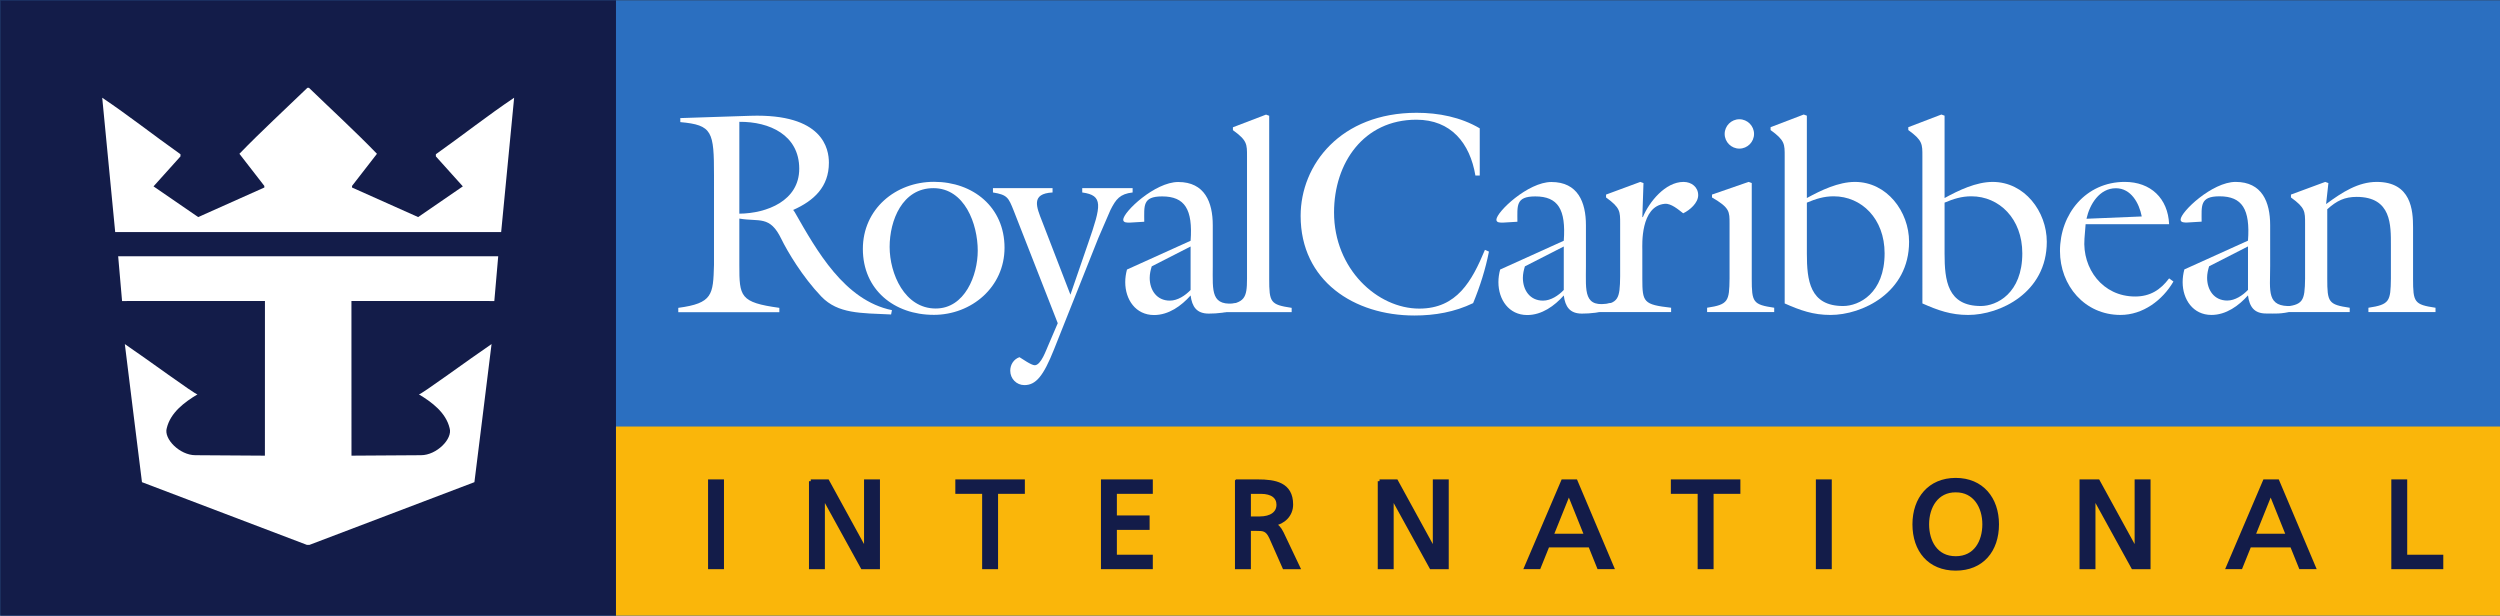 <?xml version="1.0" encoding="UTF-8" standalone="no"?>
<!-- Created with Inkscape (http://www.inkscape.org/) -->

<svg
   xmlns:dc="http://purl.org/dc/elements/1.1/"
   xmlns:cc="http://creativecommons.org/ns#"
   xmlns:rdf="http://www.w3.org/1999/02/22-rdf-syntax-ns#"
   xmlns:svg="http://www.w3.org/2000/svg"
   xmlns="http://www.w3.org/2000/svg"
   version="1.1"
   width="300"
   height="73.876"
   id="svg3777">
  <rect width="100%" height="100%" fill="#333333" stroke="none"/>
  <defs
     id="defs3779" />
  <g
     transform="translate(-455.714,-552.567)"
     id="layer1">
    <g
       transform="matrix(1.343,0,0,1.343,106.379,249.107)"
       id="g3674">
      <path
         d="m 260.145,280.994 223.4,0 0,-55.014 -223.4,0 0,55.014 z"
         id="path3121"
         style="fill:#2b6fc0;fill-opacity:1;fill-rule:nonzero;stroke:none" />
      <path
         d="m 260.142,280.994 55.013,0 0,-55.014 -55.013,0 0,55.014 z"
         id="path3123"
         style="fill:#131c49;fill-opacity:1;fill-rule:nonzero;stroke:none" />
      <path
         d="m 315.155,280.994 168.388,0 0,-16.926 -168.388,0 0,16.926 z"
         id="path3125"
         style="fill:#fab60a;fill-opacity:1;fill-rule:nonzero;stroke:none" />
      <path
         d="m 323.542,276.654 1.103,0 0,-7.702 -1.103,0 0,7.702 z"
         id="path3127"
         style="fill:#131c49;fill-opacity:1;fill-rule:nonzero;stroke:none" />
      <path
         d="m 323.542,276.654 1.103,0 0,-7.702 -1.103,0 0,7.702 z"
         id="path3129"
         style="fill:none;stroke:#131c49;stroke-width:0.319;stroke-linecap:butt;stroke-linejoin:miter;stroke-miterlimit:4;stroke-opacity:1;stroke-dasharray:none" />
      <path
         d="m 332.558,268.952 1.5,0 3.399,6.202 0.022,0 0,-6.202 1.103,0 0,7.702 -1.412,0 -3.487,-6.333 -0.022,0 0,6.333 -1.103,0"
         id="path3131"
         style="fill:#131c49;fill-opacity:1;fill-rule:nonzero;stroke:none" />
      <path
         d="m 332.558,268.952 1.5,0 3.399,6.202 0.022,0 0,-6.202 1.103,0 0,7.702 -1.412,0 -3.487,-6.333 -0.022,0 0,6.333 -1.103,0 0,-7.702 z"
         id="path3133"
         style="fill:none;stroke:#131c49;stroke-width:0.319;stroke-linecap:butt;stroke-linejoin:miter;stroke-miterlimit:4;stroke-opacity:1;stroke-dasharray:none" />
      <path
         d="m 348.031,269.923 -2.395,0 0,-0.971 5.893,0 0,0.971 -2.394,0 0,6.731 -1.103,0"
         id="path3135"
         style="fill:#131c49;fill-opacity:1;fill-rule:nonzero;stroke:none" />
      <path
         d="m 348.031,269.923 -2.395,0 0,-0.971 5.893,0 0,0.971 -2.394,0 0,6.731 -1.103,0 0,-6.731 z"
         id="path3137"
         style="fill:none;stroke:#131c49;stroke-width:0.319;stroke-linecap:butt;stroke-linejoin:miter;stroke-miterlimit:4;stroke-opacity:1;stroke-dasharray:none" />
      <path
         d="m 358.648,268.952 4.314,0 0,0.971 -3.211,0 0,2.25 2.925,0 0,0.971 -2.925,0 0,2.538 3.211,0 0,0.971 -4.314,0"
         id="path3139"
         style="fill:#131c49;fill-opacity:1;fill-rule:nonzero;stroke:none" />
      <path
         d="m 358.648,268.952 4.314,0 0,0.971 -3.211,0 0,2.25 2.925,0 0,0.971 -2.925,0 0,2.538 3.211,0 0,0.971 -4.314,0 0,-7.702 z"
         id="path3141"
         style="fill:none;stroke:#131c49;stroke-width:0.319;stroke-linecap:butt;stroke-linejoin:miter;stroke-miterlimit:4;stroke-opacity:1;stroke-dasharray:none" />
      <path
         d="m 371.726,272.262 0.938,0 c 1.048,0 1.666,-0.463 1.666,-1.202 0,-0.695 -0.53,-1.136 -1.546,-1.136 l -1.058,0 0,2.339 z m -1.104,-3.31 1.887,0 c 1.522,0 2.991,0.243 2.991,2.086 0,0.938 -0.696,1.6 -1.588,1.755 l 0,0.022 c 0.341,0.133 0.506,0.298 0.749,0.773 l 1.457,3.067 -1.258,0 -1.181,-2.671 c -0.342,-0.75 -0.706,-0.75 -1.291,-0.75 l -0.662,0 0,3.421 -1.104,0"
         id="path3143"
         style="fill:#131c49;fill-opacity:1;fill-rule:nonzero;stroke:none" />
      <path
         d="m 371.726,272.262 0.938,0 c 1.048,0 1.666,-0.463 1.666,-1.202 0,-0.695 -0.53,-1.136 -1.546,-1.136 l -1.058,0 0,2.339 z m -1.104,-3.31 1.887,0 c 1.522,0 2.991,0.243 2.991,2.086 0,0.938 -0.696,1.6 -1.588,1.755 l 0,0.022 c 0.341,0.133 0.506,0.298 0.749,0.773 l 1.457,3.067 -1.258,0 -1.181,-2.671 c -0.342,-0.75 -0.706,-0.75 -1.291,-0.75 l -0.662,0 0,3.421 -1.104,0 0,-7.702 z"
         id="path3145"
         style="fill:none;stroke:#131c49;stroke-width:0.319;stroke-linecap:butt;stroke-linejoin:miter;stroke-miterlimit:4;stroke-opacity:1;stroke-dasharray:none" />
      <path
         d="m 383.38,268.952 1.5,0 3.398,6.202 0.022,0 0,-6.202 1.104,0 0,7.702 -1.413,0 -3.487,-6.333 -0.021,0 0,6.333 -1.103,0"
         id="path3147"
         style="fill:#131c49;fill-opacity:1;fill-rule:nonzero;stroke:none" />
      <path
         d="m 383.38,268.952 1.5,0 3.398,6.202 0.022,0 0,-6.202 1.104,0 0,7.702 -1.413,0 -3.487,-6.333 -0.021,0 0,6.333 -1.103,0 0,-7.702 z"
         id="path3149"
         style="fill:none;stroke:#131c49;stroke-width:0.319;stroke-linecap:butt;stroke-linejoin:miter;stroke-miterlimit:4;stroke-opacity:1;stroke-dasharray:none" />
      <path
         d="m 400.298,269.989 -1.534,3.817 3.068,0 -1.534,-3.817 z m -0.54,-1.038 1.158,0 3.256,7.702 -1.204,0 -0.782,-1.942 -3.775,0 -0.783,1.942 -1.159,0"
         id="path3151"
         style="fill:#131c49;fill-opacity:1;fill-rule:nonzero;stroke:none" />
      <path
         d="m 400.298,269.989 -1.534,3.817 3.068,0 -1.534,-3.817 z m -0.54,-1.038 1.158,0 3.256,7.702 -1.204,0 -0.782,-1.942 -3.775,0 -0.783,1.942 -1.159,0 3.289,-7.702 z"
         id="path3153"
         style="fill:none;stroke:#131c49;stroke-width:0.319;stroke-linecap:butt;stroke-linejoin:miter;stroke-miterlimit:4;stroke-opacity:1;stroke-dasharray:none" />
      <path
         d="m 411.964,269.923 -2.395,0 0,-0.971 5.894,0 0,0.971 -2.395,0 0,6.731 -1.104,0"
         id="path3155"
         style="fill:#131c49;fill-opacity:1;fill-rule:nonzero;stroke:none" />
      <path
         d="m 411.964,269.923 -2.395,0 0,-0.971 5.894,0 0,0.971 -2.395,0 0,6.731 -1.104,0 0,-6.731 z"
         id="path3157"
         style="fill:none;stroke:#131c49;stroke-width:0.319;stroke-linecap:butt;stroke-linejoin:miter;stroke-miterlimit:4;stroke-opacity:1;stroke-dasharray:none" />
      <path
         d="m 422.527,276.654 1.102,0 0,-7.702 -1.102,0 0,7.702 z"
         id="path3159"
         style="fill:#131c49;fill-opacity:1;fill-rule:nonzero;stroke:none" />
      <path
         d="m 422.527,276.654 1.102,0 0,-7.702 -1.102,0 0,7.702 z"
         id="path3161"
         style="fill:none;stroke:#131c49;stroke-width:0.319;stroke-linecap:butt;stroke-linejoin:miter;stroke-miterlimit:4;stroke-opacity:1;stroke-dasharray:none" />
      <path
         d="m 434.864,275.815 c 1.776,0 2.538,-1.479 2.538,-3.012 0,-1.568 -0.84,-3.024 -2.538,-3.013 -1.7,-0.011 -2.538,1.445 -2.538,3.013 0,1.534 0.762,3.012 2.538,3.012 z m 0,-6.997 c 2.339,0 3.706,1.7 3.706,3.984 0,2.339 -1.357,3.983 -3.706,3.983 -2.351,0 -3.708,-1.645 -3.708,-3.983 0,-2.285 1.367,-3.984 3.708,-3.984"
         id="path3163"
         style="fill:#131c49;fill-opacity:1;fill-rule:nonzero;stroke:none" />
      <path
         d="m 434.864,275.815 c 1.776,0 2.538,-1.479 2.538,-3.012 0,-1.568 -0.84,-3.024 -2.538,-3.013 -1.7,-0.011 -2.538,1.445 -2.538,3.013 0,1.534 0.762,3.012 2.538,3.012 z m 0,-6.997 c 2.339,0 3.706,1.7 3.706,3.984 0,2.339 -1.357,3.983 -3.706,3.983 -2.351,0 -3.708,-1.645 -3.708,-3.983 0,-2.285 1.367,-3.984 3.708,-3.984 z"
         id="path3165"
         style="fill:none;stroke:#131c49;stroke-width:0.319;stroke-linecap:butt;stroke-linejoin:miter;stroke-miterlimit:4;stroke-opacity:1;stroke-dasharray:none" />
      <path
         d="m 446.086,268.952 1.5,0 3.4,6.202 0.022,0 0,-6.202 1.104,0 0,7.702 -1.413,0 -3.486,-6.333 -0.023,0 0,6.333 -1.104,0"
         id="path3167"
         style="fill:#131c49;fill-opacity:1;fill-rule:nonzero;stroke:none" />
      <path
         d="m 446.086,268.952 1.5,0 3.4,6.202 0.022,0 0,-6.202 1.104,0 0,7.702 -1.413,0 -3.486,-6.333 -0.023,0 0,6.333 -1.104,0 0,-7.702 z"
         id="path3169"
         style="fill:none;stroke:#131c49;stroke-width:0.319;stroke-linecap:butt;stroke-linejoin:miter;stroke-miterlimit:4;stroke-opacity:1;stroke-dasharray:none" />
      <path
         d="m 463.005,269.989 -1.533,3.817 3.067,0 -1.534,-3.817 z m -0.542,-1.038 1.16,0 3.254,7.702 -1.202,0 -0.784,-1.942 -3.773,0 -0.784,1.942 -1.158,0"
         id="path3171"
         style="fill:#131c49;fill-opacity:1;fill-rule:nonzero;stroke:none" />
      <path
         d="m 463.005,269.989 -1.533,3.817 3.067,0 -1.534,-3.817 z m -0.542,-1.038 1.16,0 3.254,7.702 -1.202,0 -0.784,-1.942 -3.773,0 -0.784,1.942 -1.158,0 3.286,-7.702 z"
         id="path3173"
         style="fill:none;stroke:#131c49;stroke-width:0.319;stroke-linecap:butt;stroke-linejoin:miter;stroke-miterlimit:4;stroke-opacity:1;stroke-dasharray:none" />
      <path
         d="m 473.944,268.952 1.102,0 0,6.731 3.223,0 0,0.971 -4.324,0"
         id="path3175"
         style="fill:#131c49;fill-opacity:1;fill-rule:nonzero;stroke:none" />
      <path
         d="m 473.944,268.952 1.102,0 0,6.731 3.223,0 0,0.971 -4.324,0 0,-7.702 z"
         id="path3177"
         style="fill:none;stroke:#131c49;stroke-width:0.319;stroke-linecap:butt;stroke-linejoin:miter;stroke-miterlimit:4;stroke-opacity:1;stroke-dasharray:none" />
      <path
         d="m 287.718,233.799 c 1.97,1.906 4.173,3.928 6.079,5.899 l -2.228,2.872 0,0.142 5.908,2.641 3.993,-2.743 -2.409,-2.679 0,-0.193 c 2.473,-1.752 4.598,-3.439 6.994,-5.049 l -1.16,12.003 -34.487,0 -1.159,-12.003 c 2.395,1.61 4.52,3.297 6.993,5.049 l 0,0.193 -2.409,2.679 3.993,2.743 5.909,-2.641 0,-0.142 -2.228,-2.872 c 1.906,-1.97 4.108,-3.993 6.079,-5.899"
         id="path3179"
         style="fill:#ffffff;fill-opacity:1;fill-rule:nonzero;stroke:none" />
      <path
         d="m 304.632,248.855 -0.348,4 -12.767,-0.005 0.004,13.821 6.218,-0.041 c 1.387,-0.002 2.847,-1.462 2.55,-2.421 -0.335,-1.391 -1.584,-2.318 -2.743,-3.014 0.232,0 4.495,-3.143 6.491,-4.495 -0.09,0.863 -1.52,12.158 -1.532,12.339 l -14.735,5.602 -0.235,0 -14.734,-5.602 c -0.013,-0.181 -1.442,-11.476 -1.532,-12.339 1.996,1.352 6.259,4.495 6.491,4.495 -1.159,0.695 -2.408,1.622 -2.743,3.014 -0.296,0.959 1.164,2.419 2.55,2.421 l 6.218,0.041 0.004,-13.821 -12.767,0.005 -0.348,-4"
         id="path3181"
         style="fill:#ffffff;fill-opacity:1;fill-rule:nonzero;stroke:none" />
      <path
         d="m 326.177,245.049 c 2.47,-0.025 5.352,-1.157 5.352,-4.013 0,-3.01 -2.651,-4.22 -5.352,-4.194 l 0,8.207 z m -2.264,-3.396 c 0,-3.936 -0.129,-4.528 -3.01,-4.785 l 0,-0.36 6.277,-0.206 c 6.484,-0.206 6.999,2.959 6.999,4.194 0,2.161 -1.338,3.396 -3.191,4.22 l 0.129,0.18 c 1.981,3.473 4.451,7.899 8.696,8.773 l -0.077,0.386 c -2.728,-0.128 -4.734,-0.051 -6.227,-1.595 -1.698,-1.775 -3.036,-4.04 -3.577,-5.146 -1.029,-2.136 -1.955,-1.518 -3.756,-1.827 l 0,4.143 c 0,2.83 0.051,3.345 3.576,3.833 l 0,0.386 -9.031,0 0,-0.386 c 3.088,-0.411 3.113,-1.183 3.191,-3.833"
         id="path3183"
         style="fill:#ffffff;fill-opacity:1;fill-rule:nonzero;stroke:none" />
      <path
         d="m 343.517,242.769 c -2.779,0 -3.911,2.881 -3.911,5.249 0,2.393 1.338,5.505 4.117,5.505 2.599,0 3.756,-2.959 3.756,-5.171 0,-2.367 -1.157,-5.583 -3.962,-5.583 z m 0.026,11.32 c -3.525,0 -6.329,-2.238 -6.329,-5.891 0,-3.551 2.907,-5.995 6.355,-5.995 3.499,0 6.304,2.265 6.304,5.892 0,3.499 -2.933,5.995 -6.329,5.995"
         id="path3185"
         style="fill:#ffffff;fill-opacity:1;fill-rule:nonzero;stroke:none" />
      <path
         d="m 350.69,244.775 c -0.463,-1.158 -0.566,-1.415 -1.852,-1.621 l 0,-0.386 5.326,0 0,0.386 c -1.955,0.103 -1.441,1.287 -0.926,2.599 l 2.522,6.535 1.595,-4.631 c 1.158,-3.345 1.363,-4.245 -0.54,-4.503 l 0,-0.386 4.503,0 0,0.386 c -1.133,0.129 -1.492,0.592 -1.982,1.57 l -1.08,2.495 -3.962,9.957 c -0.952,2.393 -1.621,3.191 -2.65,3.191 -0.695,0 -1.261,-0.566 -1.261,-1.287 0,-0.54 0.309,-1.029 0.824,-1.209 0.257,0.154 1.055,0.721 1.363,0.721 0.566,0 1.029,-1.389 1.209,-1.775 l 0.849,-1.981"
         id="path3187"
         style="fill:#ffffff;fill-opacity:1;fill-rule:nonzero;stroke:none" />
      <path
         d="m 363.025,249.758 c -0.103,0.334 -0.181,0.669 -0.181,1.029 0,1.08 0.619,2.032 1.801,2.032 0.695,0 1.389,-0.463 1.853,-0.952 l 0,-3.885 -3.474,1.775 z m 3.474,-2.29 c 0.205,-2.805 -0.514,-3.962 -2.548,-3.962 -1.774,0 -1.594,0.849 -1.594,2.264 l -1.287,0.077 c -0.206,0 -0.593,0.025 -0.593,-0.257 0,-0.695 2.831,-3.371 4.915,-3.371 2.366,0 3.087,1.801 3.087,3.859 l 0,3.654 c 0,2.264 -0.217,3.678 2.239,3.293 l 0,0.581 c -0.978,0.283 -1.827,0.371 -2.599,0.371 -1.081,0 -1.492,-0.617 -1.62,-1.621 -0.824,0.926 -1.956,1.749 -3.268,1.749 -1.645,0 -2.573,-1.389 -2.573,-2.933 0,-0.386 0.052,-0.746 0.155,-1.132"
         id="path3189"
         style="fill:#ffffff;fill-opacity:1;fill-rule:nonzero;stroke:none" />
      <path
         d="m 369.533,253.848 0,-0.624 c 1.786,-0.214 2.006,-0.624 2.006,-2.361 l 0,-10.936 c 0,-1.081 0.027,-1.415 -1.26,-2.341 l 0,-0.257 2.958,-1.132 0.284,0.103 0,14.564 c 0,2.11 0.102,2.315 2.007,2.599 l 0,0.386"
         id="path3191"
         style="fill:#ffffff;fill-opacity:1;fill-rule:nonzero;stroke:none" />
      <path
         d="m 396.368,249.758 c -0.101,0.334 -0.18,0.669 -0.18,1.029 0,1.08 0.617,2.032 1.801,2.032 0.695,0 1.39,-0.463 1.853,-0.952 l 0,-3.885 -3.474,1.775 z m 3.474,-2.29 c 0.205,-2.805 -0.514,-3.962 -2.548,-3.962 -1.774,0 -1.595,0.849 -1.595,2.264 l -1.286,0.077 c -0.206,0 -0.592,0.025 -0.592,-0.257 0,-0.695 2.829,-3.371 4.914,-3.371 2.366,0 3.087,1.801 3.087,3.859 l 0,3.654 c 0,2.264 -0.256,3.829 2.239,3.293 l 0,0.581 c -0.978,0.283 -1.826,0.371 -2.599,0.371 -1.081,0 -1.492,-0.617 -1.62,-1.621 -0.824,0.926 -1.955,1.749 -3.267,1.749 -1.647,0 -2.573,-1.389 -2.573,-2.933 0,-0.386 0.052,-0.746 0.154,-1.132"
         id="path3193"
         style="fill:#ffffff;fill-opacity:1;fill-rule:nonzero;stroke:none" />
      <path
         d="m 392.334,241.644 -0.387,0 c -0.489,-2.907 -2.186,-4.991 -5.274,-4.991 -4.708,0 -7.358,3.859 -7.358,8.285 0,5.069 3.885,8.593 7.616,8.593 3.369,0 4.708,-2.47 5.866,-5.249 l 0.359,0.155 c -0.308,1.569 -0.797,3.113 -1.414,4.605 -1.647,0.797 -3.422,1.106 -5.25,1.106 -5.376,0 -10.162,-3.087 -10.162,-8.902 0,-4.58 3.575,-9.211 10.368,-9.211 1.957,0 3.937,0.386 5.636,1.389"
         id="path3195"
         style="fill:#ffffff;fill-opacity:1;fill-rule:nonzero;stroke:none" />
      <path
         d="m 457.504,249.749 c -0.101,0.335 -0.178,0.669 -0.178,1.029 0,1.081 0.617,2.033 1.802,2.033 0.693,0 1.388,-0.463 1.851,-0.952 l 0,-3.885 -3.474,1.775 z m 3.474,-2.29 c 0.207,-2.804 -0.514,-3.962 -2.547,-3.962 -1.773,0 -1.595,0.849 -1.595,2.264 l -1.287,0.077 c -0.206,0 -0.592,0.025 -0.592,-0.257 0,-0.695 2.83,-3.371 4.914,-3.371 2.367,0 3.088,1.801 3.088,3.859 l 0,3.653 c 0,2.265 -0.363,3.703 1.986,3.575 l 0,0.455 c -0.978,0.283 -1.575,0.216 -2.347,0.216 -1.079,0 -1.492,-0.617 -1.62,-1.621 -0.821,0.926 -1.955,1.749 -3.266,1.749 -1.648,0 -2.573,-1.389 -2.573,-2.933 0,-0.386 0.052,-0.747 0.153,-1.133"
         id="path3197"
         style="fill:#ffffff;fill-opacity:1;fill-rule:nonzero;stroke:none" />
      <path
         d="m 406.861,250.855 c 0,2.11 0.103,2.316 2.572,2.599 l 0,0.386 -6.431,0 0,-0.613 c 1.732,-0.151 1.853,-0.572 1.877,-2.579 l 0,-4.707 c 0,-1.081 0.026,-1.415 -1.26,-2.341 l 0,-0.257 3.061,-1.132 0.284,0.103 -0.103,3.036 0.051,0 c 0.565,-1.364 2.008,-3.139 3.628,-3.139 0.72,0 1.312,0.463 1.312,1.184 0,0.695 -0.747,1.337 -1.339,1.621 -0.437,-0.335 -1.081,-0.901 -1.646,-0.849 -2.188,0.206 -2.007,3.705 -2.007,4.091"
         id="path3199"
         style="fill:#ffffff;fill-opacity:1;fill-rule:nonzero;stroke:none" />
      <path
         d="m 416.843,237.924 c 0,0.721 -0.593,1.312 -1.312,1.312 -0.721,0 -1.313,-0.592 -1.313,-1.312 0,-0.72 0.592,-1.312 1.313,-1.312 0.719,0 1.312,0.591 1.312,1.312 z m -4.194,15.915 0,-0.386 c 1.903,-0.283 1.98,-0.592 2.006,-2.599 l 0,-4.914 c 0,-1.081 0.025,-1.415 -1.569,-2.341 l 0,-0.257 3.267,-1.132 0.285,0.103 0,8.541 c 0,2.11 0.101,2.316 2.006,2.599 l 0,0.386"
         id="path3201"
         style="fill:#ffffff;fill-opacity:1;fill-rule:nonzero;stroke:none" />
      <path
         d="m 421.563,248.617 c 0,2.393 0.257,4.683 3.242,4.683 1.415,0 3.704,-1.132 3.704,-4.709 0,-3.087 -2.056,-5.094 -4.553,-5.094 -0.875,0 -1.596,0.231 -2.393,0.566 l 0,4.554 z m -1.982,-8.698 c 0,-1.081 0.026,-1.415 -1.26,-2.341 l 0,-0.257 2.96,-1.132 0.281,0.103 0,7.36 c 1.26,-0.694 2.83,-1.441 4.296,-1.441 2.858,0 4.838,2.65 4.838,5.352 0,4.554 -4.194,6.535 -7.022,6.535 -1.545,0 -2.702,-0.411 -4.093,-1.029"
         id="path3203"
         style="fill:#ffffff;fill-opacity:1;fill-rule:nonzero;stroke:none" />
      <path
         d="m 433.867,248.617 c 0,2.393 0.258,4.683 3.242,4.683 1.415,0 3.704,-1.132 3.704,-4.709 0,-3.087 -2.058,-5.094 -4.553,-5.094 -0.875,0 -1.596,0.231 -2.393,0.566 l 0,4.554 z m -1.982,-8.698 c 0,-1.081 0.025,-1.415 -1.259,-2.341 l 0,-0.257 2.957,-1.132 0.284,0.103 0,7.36 c 1.26,-0.694 2.83,-1.441 4.296,-1.441 2.856,0 4.838,2.65 4.838,5.352 0,4.554 -4.194,6.535 -7.024,6.535 -1.544,0 -2.7,-0.411 -4.091,-1.029"
         id="path3205"
         style="fill:#ffffff;fill-opacity:1;fill-rule:nonzero;stroke:none" />
      <path
         d="m 451.486,245.298 c -0.23,-1.184 -0.952,-2.522 -2.315,-2.522 -1.465,0 -2.341,1.441 -2.623,2.727 l 4.939,-0.205 z m -5.119,1.981 c -0.205,2.676 1.62,5.171 4.528,5.171 1.339,0 2.264,-0.592 3.036,-1.621 l 0.386,0.283 c -0.976,1.673 -2.726,2.985 -4.734,2.985 -3.192,0 -5.404,-2.624 -5.404,-5.712 0,-3.319 2.316,-6.175 5.791,-6.175 2.313,0 3.858,1.467 3.961,3.782 l -7.462,0"
         id="path3207"
         style="fill:#ffffff;fill-opacity:1;fill-rule:nonzero;stroke:none" />
      <path
         d="m 466.079,245.941 c 0,-1.081 0.024,-1.415 -1.262,-2.341 l 0,-0.257 3.063,-1.132 0.283,0.103 -0.206,1.878 c 1.465,-1.081 2.881,-1.981 4.528,-1.981 3.088,0 3.242,2.547 3.242,4.065 l 0,4.58 c 0,2.11 0.103,2.316 2.007,2.599 l 0,0.386 -5.996,0 0,-0.386 c 1.905,-0.283 1.982,-0.592 2.009,-2.599 l 0,-2.959 c 0,-1.801 0.076,-4.348 -3.063,-4.348 -1.054,0 -1.774,0.335 -2.623,1.107 l 0,6.2 c 0,2.11 0.102,2.316 2.007,2.599 l 0,0.386 -5.996,0 -0.004,-0.469 c 1.846,-0.143 1.984,-0.508 2.011,-2.516"
         id="path3209"
         style="fill:#ffffff;fill-opacity:1;fill-rule:nonzero;stroke:none" />
    </g>
  </g>
</svg>
